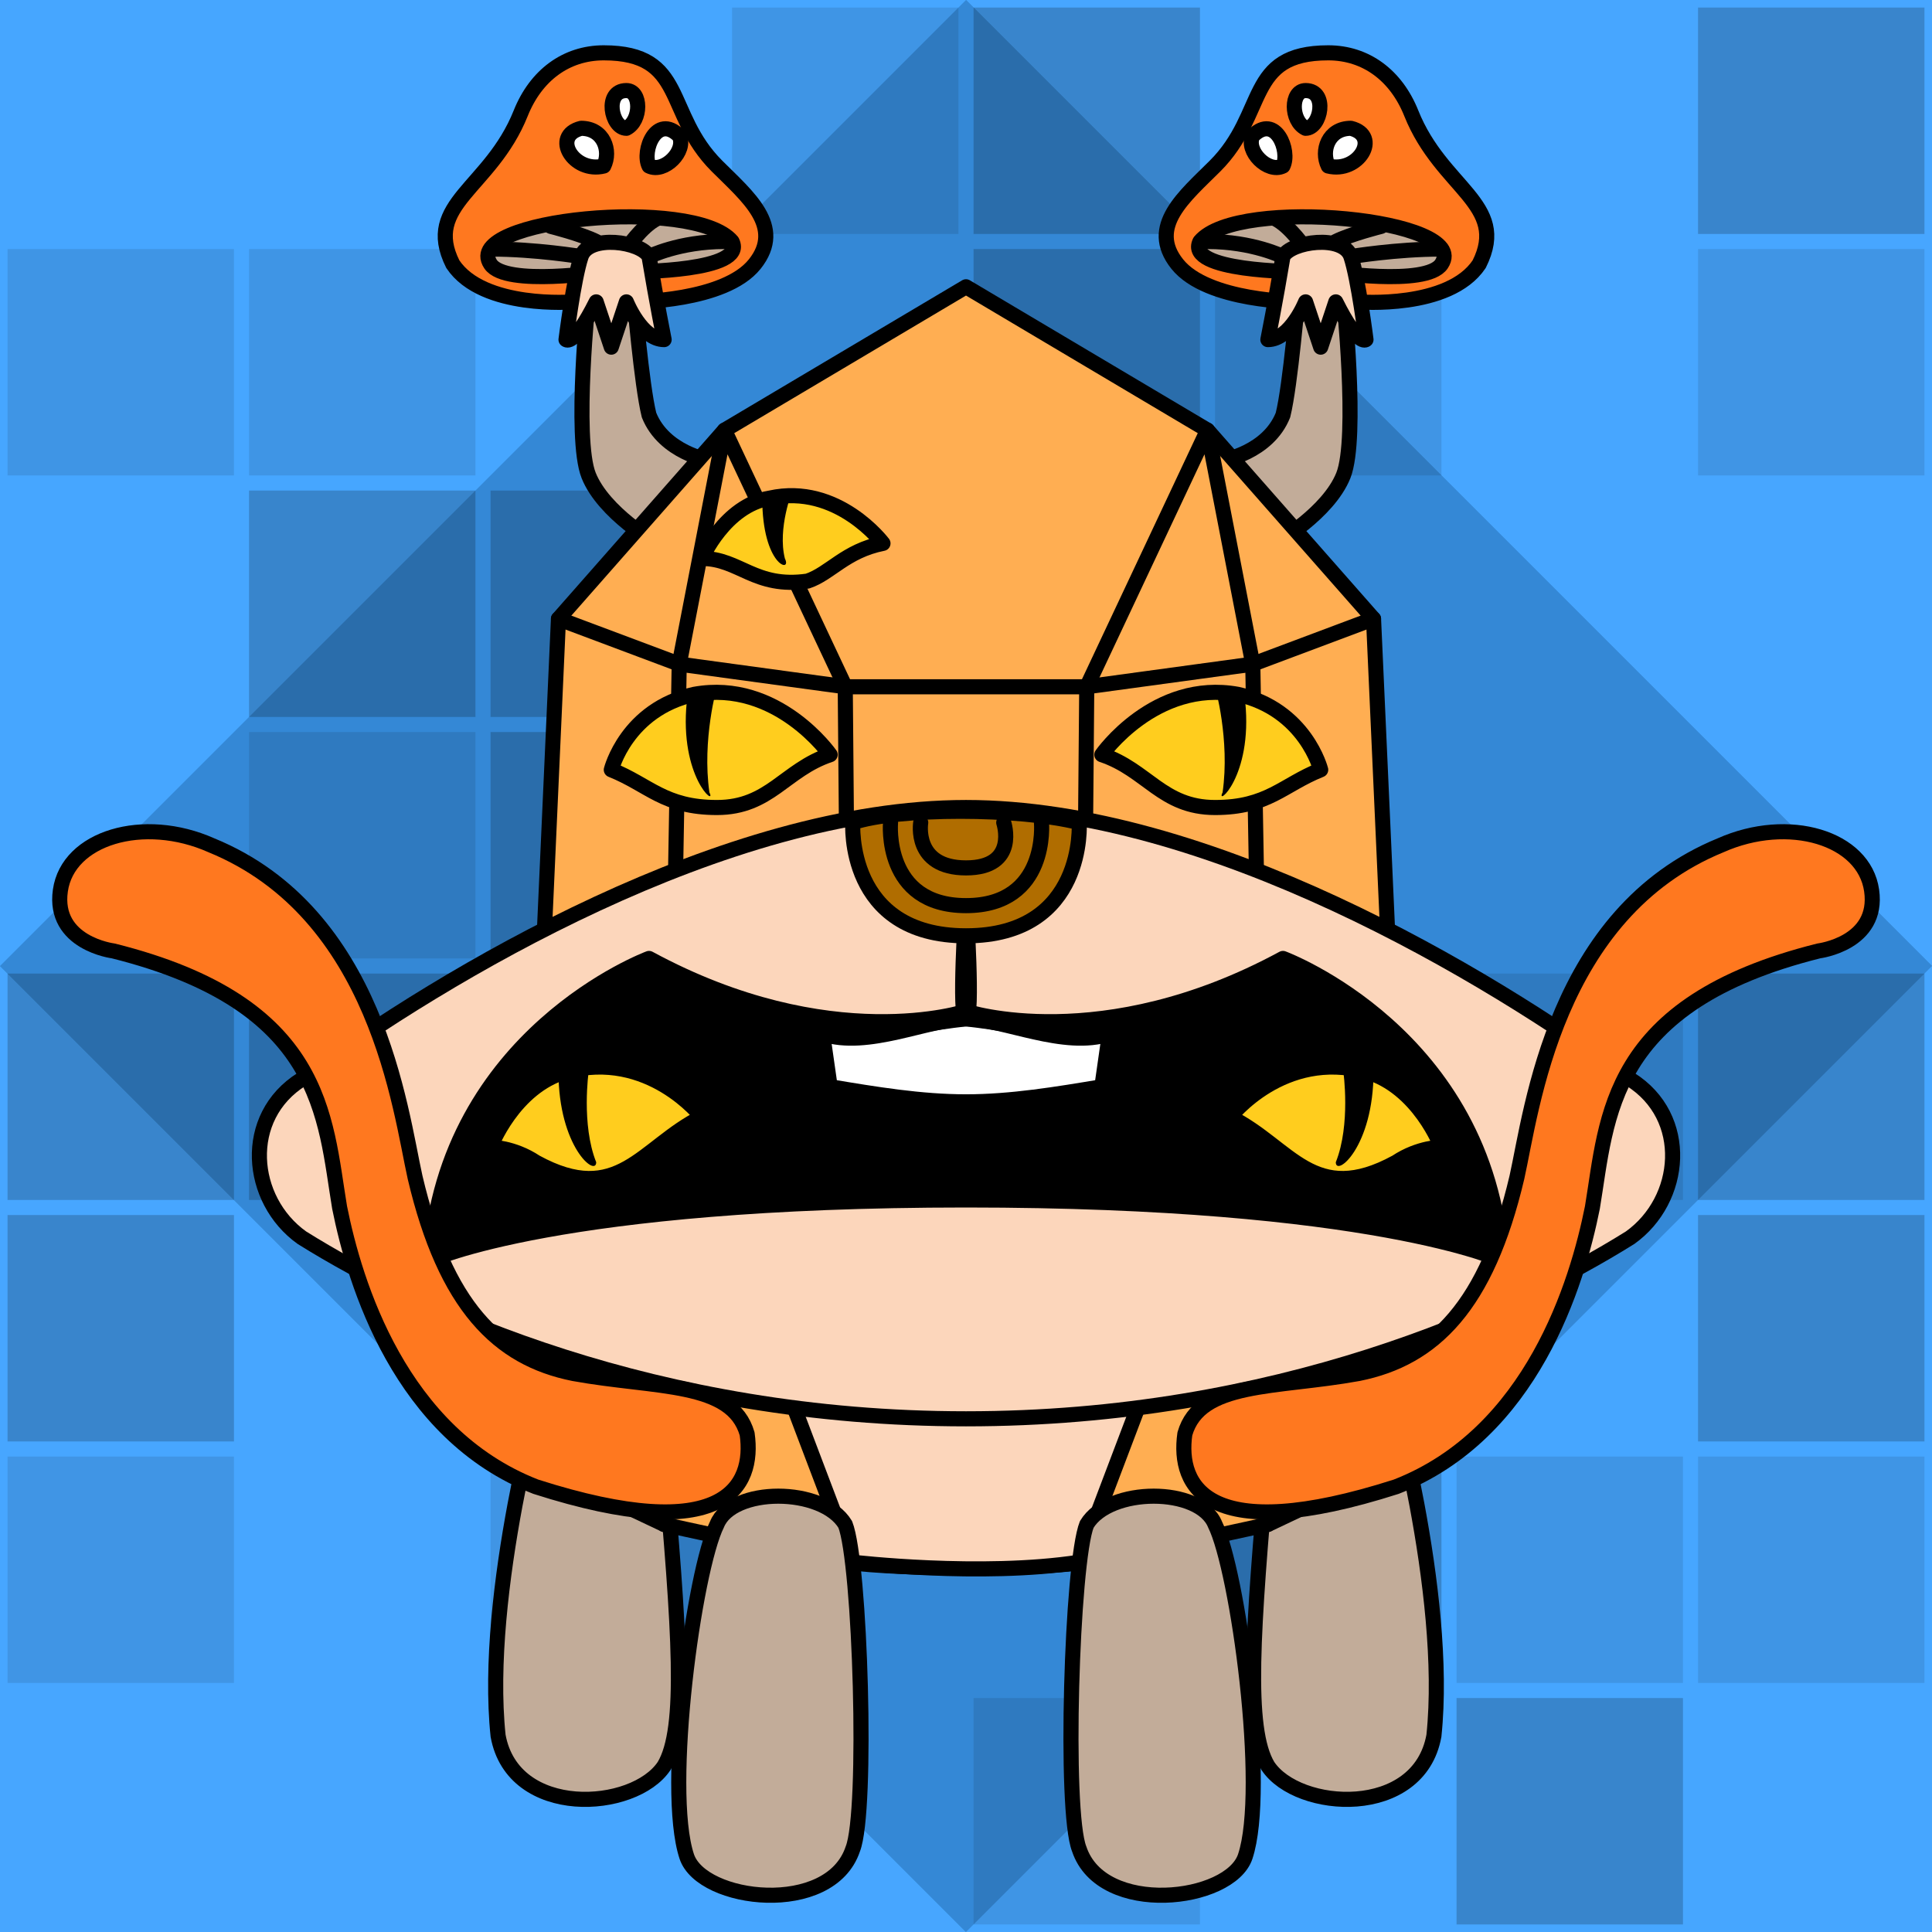 <svg version="1.1" xmlns="http://www.w3.org/2000/svg" viewBox="0 0 256 256"><style>rect:not([fill]){transition:opacity .25s .25s}rect:not([fill]):hover{transition-delay:0s;opacity:.3}</style><rect width="256" height="256" fill="#47a6ff"/><path opacity=".5" fill="#002f5c" d="M0 128L128 0L256 128L128 256Z"/><path opacity=".5" fill="#47a6ff" d="M0 128V0H128L256 128V256H128Z"/><g fill="#000" opacity=".2"><rect width="30" height="30" x="97" y="1" opacity=".5"/><rect width="30" height="30" x="129" y="1"/><rect width="30" height="30" x="225" y="1"/><rect width="30" height="30" x="1" y="33" opacity=".5"/><rect width="30" height="30" x="33" y="33" opacity=".5"/><rect width="30" height="30" x="129" y="33"/><rect width="30" height="30" x="161" y="33" opacity=".5"/><rect width="30" height="30" x="225" y="33" opacity=".5"/><rect width="30" height="30" x="33" y="65"/><rect width="30" height="30" x="65" y="65"/><rect width="30" height="30" x="33" y="97" opacity=".5"/><rect width="30" height="30" x="65" y="97"/><rect width="30" height="30" x="1" y="129"/><rect width="30" height="30" x="33" y="129"/><rect width="30" height="30" x="193" y="129" opacity=".5"/><rect width="30" height="30" x="225" y="129"/><rect width="30" height="30" x="1" y="161"/><rect width="30" height="30" x="65" y="161"/><rect width="30" height="30" x="225" y="161"/><rect width="30" height="30" x="1" y="193" opacity=".5"/><rect width="30" height="30" x="65" y="193" opacity=".5"/><rect width="30" height="30" x="161" y="193"/><rect width="30" height="30" x="193" y="193" opacity=".5"/><rect width="30" height="30" x="225" y="193" opacity=".5"/><rect width="30" height="30" x="129" y="225" opacity=".5"/><rect width="30" height="30" x="193" y="225"/></g><g stroke-linecap="round" stroke-linejoin="round" stroke="#000" stroke-width="2"><g transform="translate(64,183)"><path d="M24 10C26 33 27 46 24 51C20 57 4 58 2 47C0 28 8 0 8 0" fill="#c2ac99"/></g><g transform="translate(192,183) scale(-1,1)"><path d="M24 10C26 33 27 46 24 51C20 57 4 58 2 47C0 28 8 0 8 0" fill="#c2ac99"/></g><g transform="translate(56,7)"><path d="M28 33C28 33 40 33 44 28C48 23 43 19 39 15C32 8 35 0 24 0C19 0 15 3 13 8C9 18 0 20 4 28C8 34 20 33 20 33" fill="#ff781f"/><path d="M28 29C28 29 43 29 41 25C36 19 5 22 9 28C11 31 24 29 24 29" fill="#c2ac99"/><path d="M21 27C21 27 15 26 9 26" fill="none"/><path d="M23 25C21 24 17 23 17 23" fill="none"/><path d="M27 26C27 26 29 23 31 22" fill="none"/><path d="M30 27C30 27 34 25 40 25" fill="none"/><path d="M38 54C38 54 32 53 30 48C29 44 28 32 28 32H22C22 32 20 51 22 56S31 65 31 65" fill="#c2ac99"/><path d="M30 27C29 25 22 24 21 27C20 30 19 38 19 38S20 39 23 33L25 39L27 33C27 33 29 38 32 38C32 38 31 33 30 27Z" fill="#fcd6bb"/><path d="M21 10C24 10 25 13 24 15C20 16 17 11 21 10Z" fill="#ffffff"/><path d="M34 11C31 8 29 13 30 15C32 16 35 13 34 11Z" fill="#ffffff"/><path d="M27 5C24 5 25 10 27 10C29 9 29 5 27 5Z" fill="#ffffff"/></g><g transform="translate(200,7) scale(-1,1)"><path d="M28 33C28 33 40 33 44 28C48 23 43 19 39 15C32 8 35 0 24 0C19 0 15 3 13 8C9 18 0 20 4 28C8 34 20 33 20 33" fill="#ff781f"/><path d="M28 29C28 29 43 29 41 25C36 19 5 22 9 28C11 31 24 29 24 29" fill="#c2ac99"/><path d="M21 27C21 27 15 26 9 26" fill="none"/><path d="M23 25C21 24 17 23 17 23" fill="none"/><path d="M27 26C27 26 29 23 31 22" fill="none"/><path d="M30 27C30 27 34 25 40 25" fill="none"/><path d="M38 54C38 54 32 53 30 48C29 44 28 32 28 32H22C22 32 20 51 22 56S31 65 31 65" fill="#c2ac99"/><path d="M30 27C29 25 22 24 21 27C20 30 19 38 19 38S20 39 23 33L25 39L27 33C27 33 29 38 32 38C32 38 31 33 30 27Z" fill="#fcd6bb"/><path d="M21 10C24 10 25 13 24 15C20 16 17 11 21 10Z" fill="#ffffff"/><path d="M34 11C31 8 29 13 30 15C32 16 35 13 34 11Z" fill="#ffffff"/><path d="M27 5C24 5 25 10 27 10C29 9 29 5 27 5Z" fill="#ffffff"/></g><g transform="translate(69,38)"><path d="M43 169C37 168 19 164 19 164L0 155L5 44L27 19L59 0L91 19L113 44L118 155L99 164C99 164 81 168 75 169C67 170 51 170 43 169Z" fill="#ffae52"/><path d="M113 44L97 50L75 53L43 53L21 50L5 44" fill="none"/><path d="M19 164L21 50L27 19L43 53L44 169" fill="none"/><path d="M99 164L97 50L91 19L75 53L74 169" fill="none"/></g><g transform="translate(102,178)"><path d="M0 0L11 29C11 29 28 31 41 29L52 0" fill="#fcd6bb"/></g><g transform="translate(32,107)"><path d="M96 81C55 81 24 67 8 57C1 52 0 41 8 36C27 22 64 0 96 0C128 0 165 22 184 36C192 41 191 52 184 57C168 67 137 81 96 81Z" fill="#fcd6bb"/></g><g transform="translate(57,127)"><path d="M71 7C71 7 53 13 29 0C29 0 2 10 0 40C0 40 17 32 71 32S142 40 142 40C140 10 113 0 113 0C89 13 71 7 71 7Z" fill="#000000"/></g><g transform="translate(109,135)"><path d="M19 11C25 11 31 10 37 9L38 2C32 4 24 0 19 0S6 4 0 2L1 9C7 10 13 11 19 11Z" fill="#ffffff"/></g><g transform="translate(127,120)"><path d="M1 0C1 0 0 15 1 15C10 16 15 18 21 16" fill="none"/></g><g transform="translate(129,120) scale(-1,1)"><path d="M1 0C1 0 0 15 1 15C10 16 15 18 21 16" fill="none"/></g><g transform="translate(112,107)"><path d="M16 17C32 17 31 2 31 2C23 0 7 0 1 2C1 2 0 17 16 17Z" fill="#b06d00"/><path d="M26 2C26 2 27 13 16 13C5 13 6 2 6 2" fill="none"/><path d="M21 2C21 2 23 8 16 8S10 2 10 2" fill="none"/></g><g transform="translate(65,139)"><path d="M28 9C28 9 21 0 10 3C3 5 0 13 0 13S3 13 6 15C17 21 20 13 28 9Z" fill="#ffcd1e"/><path d="M13 3C13 3 12 10 14 15C14 17 9 13 9 3" stroke="none" fill="#000000"/></g><g transform="translate(191,139) scale(-1,1)"><path d="M28 9C28 9 21 0 10 3C3 5 0 13 0 13S3 13 6 15C17 21 20 13 28 9Z" fill="#ffcd1e"/><path d="M13 3C13 3 12 10 14 15C14 17 9 13 9 3" stroke="none" fill="#000000"/></g><g transform="translate(81,90)"><path d="M29 10C29 10 22 0 11 2C2 4 0 12 0 12C5 14 7 17 14 17C21 17 23 12 29 10Z" fill="#ffcd1e"/><path d="M14 1C14 1 12 8 13 15C14 17 9 13 10 3" stroke="none" fill="#000000"/></g><g transform="translate(175,90) scale(-1,1)"><path d="M29 10C29 10 22 0 11 2C2 4 0 12 0 12C5 14 7 17 14 17C21 17 23 12 29 10Z" fill="#ffcd1e"/><path d="M14 1C14 1 12 8 13 15C14 17 9 13 10 3" stroke="none" fill="#000000"/></g><g transform="translate(93,64)"><path d="M24 8C24 8 18 0 9 2C3 3 0 10 0 10C5 10 7 14 14 13C17 12 19 9 24 8Z" fill="#ffcd1e"/><path d="M12 1C12 1 10 6 11 10C12 12 8 11 8 2" stroke="none" fill="#000000"/></g><g transform="translate(88,197)"><path d="M24 5C21 0 9 0 7 5C4 11 0 40 3 49C5 55 22 57 25 48C27 43 26 10 24 5Z" fill="#c2ac99"/></g><g transform="translate(168,197) scale(-1,1)"><path d="M24 5C21 0 9 0 7 5C4 11 0 40 3 49C5 55 22 57 25 48C27 43 26 10 24 5Z" fill="#c2ac99"/></g><g transform="translate(7,108)"><path d="M69 74C80 76 90 75 92 82C93 89 89 97 64 89C46 82 40 62 38 52C36 40 36 25 8 18C8 18 0 17 1 10C2 3 12 0 21 4C43 13 46 39 48 48C52 65 59 72 69 74Z" fill="#ff781f"/></g><g transform="translate(249,108) scale(-1,1)"><path d="M69 74C80 76 90 75 92 82C93 89 89 97 64 89C46 82 40 62 38 52C36 40 36 25 8 18C8 18 0 17 1 10C2 3 12 0 21 4C43 13 46 39 48 48C52 65 59 72 69 74Z" fill="#ff781f"/></g></g></svg>